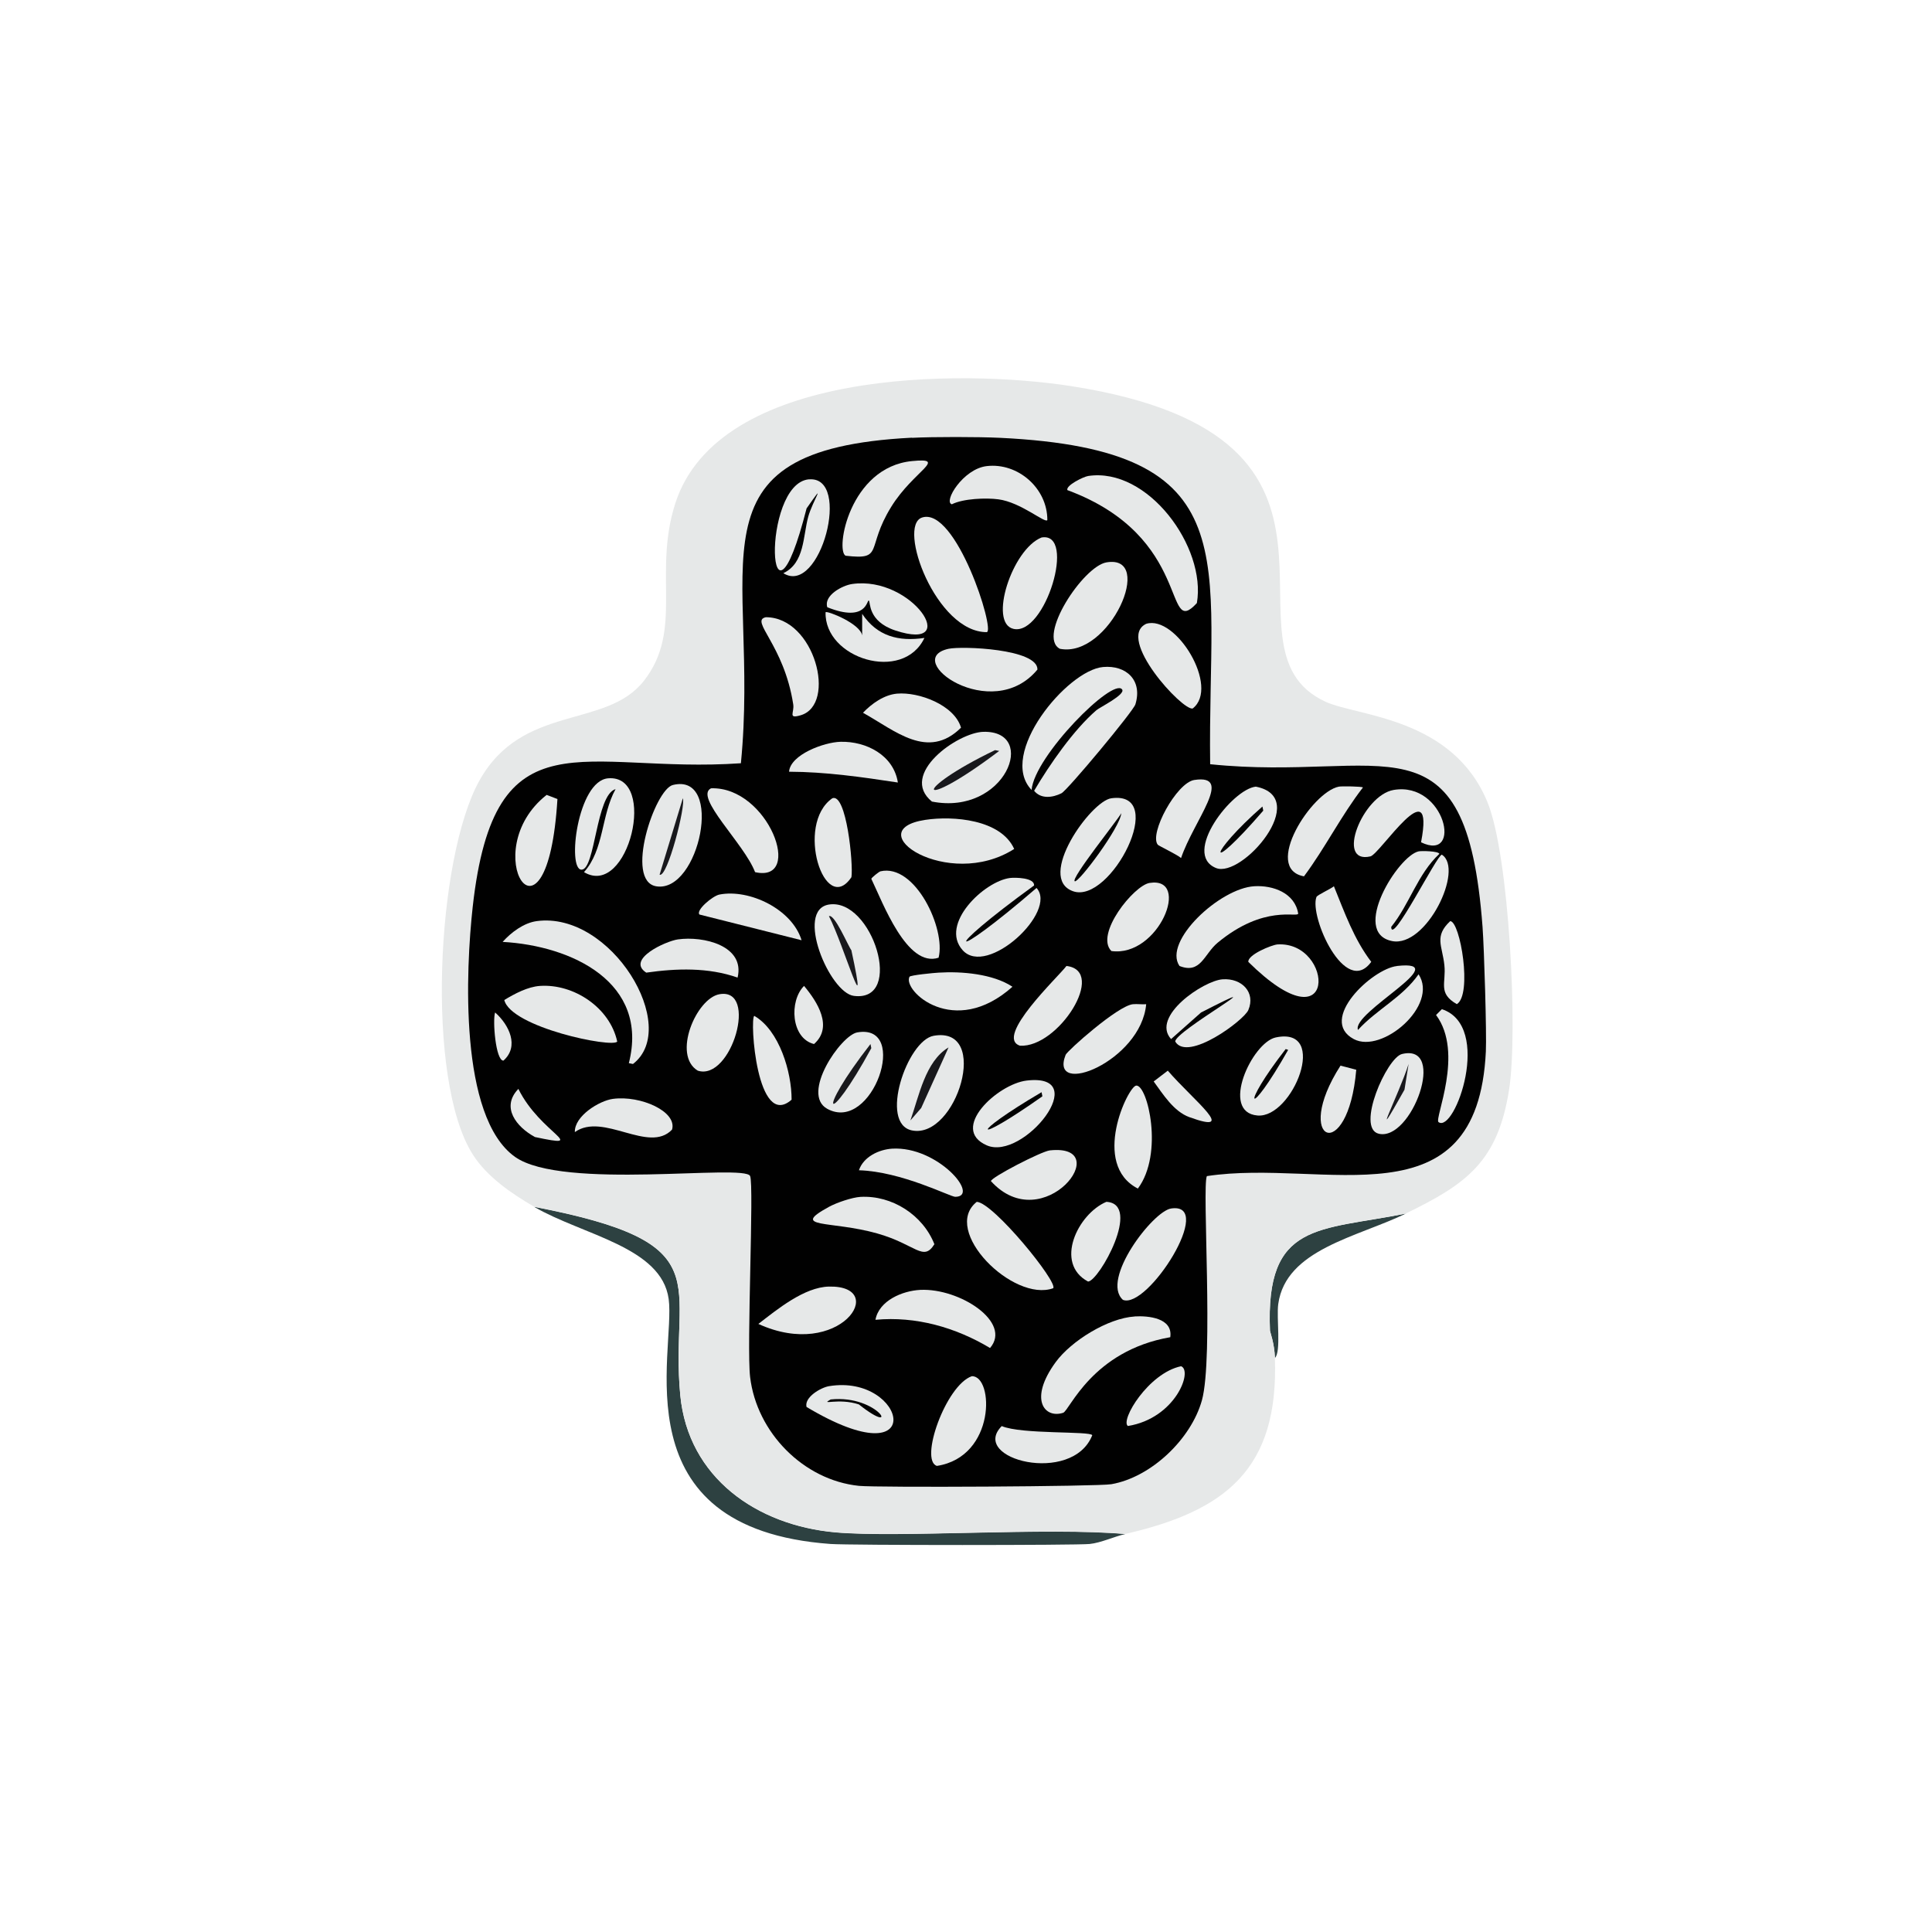 <?xml version="1.0" encoding="UTF-8"?>
<svg id="Layer_2" data-name="Layer 2" xmlns="http://www.w3.org/2000/svg" viewBox="0 0 280.87 280.87">
  <g id="Layer_1-2" data-name="Layer 1">
    <rect width="280.87" height="280.87" fill="#fff" stroke-width="0"/>
    <g>
      <path d="M163.61,223.01c-1.63.37-3.54,1.28-5.19,1.45-1.87.2-34.91.2-37.67,0-30.89-2.23-22.49-27.93-23.54-35.61-1.03-7.57-12.44-9.27-19.56-13.4,27.53,5.29,19.66,10.91,21.25,27.41,1.15,11.98,11.14,18.91,22.58,19.92,9.23.81,30.73-.77,42.13.24Z" fill="#2d4141" stroke-width="0"/>
      <path d="M204.42,176.41c-7.08,3.44-17.48,5.21-18.59,13.16-.28,2.03.45,6.92-.48,7.85-.08-2.2-.72-3.78-.72-3.98-.67-15.86,7.04-14.46,19.8-17.02Z" fill="#2d4141" stroke-width="0"/>
      <g>
        <path d="M204.42,176.41c-12.76,2.56-20.47,1.16-19.8,17.02,0,.2.64,1.78.72,3.98.58,16.09-7.08,22.23-21.73,25.59-11.41-1.01-32.91.57-42.13-.24-11.43-1.01-21.42-7.94-22.58-19.92-1.59-16.5,6.28-22.12-21.25-27.41-3.27-1.9-6.88-4.36-8.93-7.61-6.89-10.9-5.27-43.12.97-54.33,6.26-11.24,18.38-7.47,23.9-14.49,5.84-7.42,1.29-15.61,4.59-25.84,6.29-19.48,41.43-19.55,57.59-17.02,47.87,7.49,19.78,38.03,36.94,45.88,4.68,2.14,18.47,2.24,23.54,14.61,3.16,7.71,4.45,33.42,3.14,41.77-1.64,10.47-6.18,13.72-14.97,17.99Z" fill="#e6e8e8" stroke-width="0"/>
        <g>
          <path d="M132.59,63.65c3.08-.16,9.69-.15,12.8,0,36.47,1.75,30.14,17.47,30.54,47.45,25.35,2.62,37.21-8.24,39.6,23.66.23,3.13.61,15.5.48,18.11-1.22,25.48-23.43,15.5-40.56,18.11-.72,1.62,1,26.4-.72,32.6-1.57,5.63-7.37,11.18-13.16,12.19-1.91.34-34.06.51-36.7.24-8.06-.83-14.86-7.76-15.82-15.82-.52-4.36.59-27.88,0-29.22-.81-1.82-27.26,2.12-34.17-2.78-8.19-5.81-7.16-27.31-6.16-36.34,3.18-28.6,16.09-19.31,38.99-20.89,2.83-28.8-8.81-45.61,24.87-47.33Z" fill="#010101" stroke-width="0"/>
          <g>
            <path d="M160.35,96.97c3.4-.31,5.78,1.95,4.71,5.43-.31,1.01-9.86,12.47-10.74,12.92-1.31.66-3.01.86-3.98-.36,2.26-3.83,5.73-8.84,9.05-11.71.48-.42,4.28-2.28,3.74-3.02-1.32-1.81-12.74,9.68-13.16,14.61-4.97-5.16,5.16-17.4,10.38-17.87Z" fill="#e6e8e8" stroke-width="0"/>
            <path d="M158.18,69.2c8.68-1.33,17.22,10.33,15.82,18.47-4.96,5.43-.43-9.61-18.83-16.42-.24-.68,2.35-1.95,3.02-2.05Z" fill="#e6e8e8" stroke-width="0"/>
            <path d="M134.04,75.24c4.93-1.63,10.66,16.41,9.42,16.66-7.37.03-13.07-15.45-9.42-16.66Z" fill="#e6e8e8" stroke-width="0"/>
            <path d="M182.33,128.84c2.76-.17,5.92.99,6.4,3.98-.11.63-4.94-1.38-11.71,4.23-1.98,1.64-2.45,4.61-5.55,3.38-2.43-3.56,5.84-11.29,10.87-11.59Z" fill="#e6e8e8" stroke-width="0"/>
            <path d="M146.83,127.64c.74-.09,3.59-.06,3.5,1.09-13.88,10.07-12.52,11.47.36.36,3.11,3.43-7.19,13.01-10.74,9.05-3.4-3.79,3.12-10.02,6.88-10.5Z" fill="#e6e8e8" stroke-width="0"/>
            <path d="M88.4,113.15c7.28-.61,2.99,17.51-3.5,13.64,2.94-3.28,2.48-8.26,4.59-12.07-2.85.82-2.94,11.72-4.95,11.71-2.12,0-.6-12.9,3.86-13.28Z" fill="#e6e8e8" stroke-width="0"/>
            <path d="M160.84,81.76c7.19-1.25.45,13.98-6.76,12.56-3.35-1.77,3.38-11.97,6.76-12.56Z" fill="#e6e8e8" stroke-width="0"/>
            <path d="M203.09,140.43c8.61-.95-6.68,6.79-5.67,9.3,2.72-2.98,6.47-4.74,8.81-8.09,2.96,4.51-5.31,11.61-9.42,9.42-5.25-2.8,2.69-10.23,6.28-10.62Z" fill="#e6e8e8" stroke-width="0"/>
            <g>
              <path d="M78.02,133.91c10.83-1.47,20.97,15.4,14,20.77l-.6-.12c2.98-11.73-8.26-17.07-18.35-17.63,1.24-1.38,3.06-2.76,4.95-3.02Z" fill="#e6e8e8" stroke-width="0"/>
              <path d="M78.5,143.33c4.93-.33,10.17,3.17,11.23,8.09-.66.97-15.42-2.05-16.42-6.04,1.5-.91,3.41-1.93,5.19-2.05Z" fill="#e6e8e8" stroke-width="0"/>
            </g>
            <path d="M134.52,119.19c4.03-.61,10.98-.08,12.92,4.23-9.65,6.15-22.82-2.73-12.92-4.23Z" fill="#e6e8e8" stroke-width="0"/>
            <path d="M117.62,69.69c6.26-.52,1.63,17.01-3.74,13.64,3.11-1.48,2.84-5.36,3.62-8.21.62-2.26,2.87-5.66-.24-1.21-5.69,22.24-6.72-3.64.36-4.23Z" fill="#e6e8e8" stroke-width="0"/>
            <path d="M142,174.72c2.42.12,11.86,11.71,11.11,12.56-5.82,2.09-16.34-8.39-11.11-12.56Z" fill="#e6e8e8" stroke-width="0"/>
            <path d="M132.59,67.03c5.32-.52.23,1.39-3.02,6.64-3.77,6.09-.96,7.78-6.64,7.12-1.51-.78.56-12.87,9.66-13.76Z" fill="#e6e8e8" stroke-width="0"/>
            <path d="M177.74,142.37c2.8-.2,4.83,1.92,3.74,4.47-.64,1.5-8.82,7.58-10.62,4.59-.25-1.42,16.19-10.62,3.74-4.23l-4.35,3.86c-2.98-3.28,4.71-8.5,7.49-8.69Z" fill="#e6e8e8" stroke-width="0"/>
            <path d="M137.9,94.32c1.94-.42,13,0,12.92,3.02-6.65,8.03-19.88-1.5-12.92-3.02Z" fill="#e6e8e8" stroke-width="0"/>
            <g>
              <path d="M206.23,123.77c.42-.09,2.9-.05,3.02.36-3.17,2.96-4.32,7.3-7,10.62.04,2.83,6.62-10.43,7.36-10.5,3.29,2.08-2.25,13.56-7.24,12.56-6.06-1.22.87-12.38,3.86-13.04Z" fill="#e6e8e8" stroke-width="0"/>
              <path d="M202.61,114.84c7.5-1.27,10.08,10.56,3.98,7.61,2.1-10.95-5.96,1.72-7.36,2.05-5.13,1.2-1.14-8.89,3.38-9.66Z" fill="#e6e8e8" stroke-width="0"/>
            </g>
            <path d="M151.42,78.14c5.13-.89.53,14.37-4.1,13.28-3.64-.86-.19-11.58,4.1-13.28Z" fill="#e6e8e8" stroke-width="0"/>
            <path d="M128,126.67c5.05-1.17,9.53,8.39,8.45,12.56-4.59,1.51-8.1-7.98-9.78-11.47.04-.18,1.12-1.04,1.33-1.09Z" fill="#e6e8e8" stroke-width="0"/>
            <g>
              <path d="M133.79,187.52c5.74-.27,13.37,4.71,10.14,8.45-5.01-3-10.79-4.65-16.66-4.1.52-2.8,3.93-4.22,6.52-4.35Z" fill="#e6e8e8" stroke-width="0"/>
              <path d="M141.28,200.07c3.21-.09,3.53,11.7-5.07,13.04-2.58-.77,1.29-11.72,5.07-13.04Z" fill="#e6e8e8" stroke-width="0"/>
            </g>
            <path d="M166.63,90.69c4.32-1.35,10.75,9.22,6.76,12.31-1.48.36-11.19-10.21-6.76-12.31Z" fill="#e6e8e8" stroke-width="0"/>
            <path d="M120.51,187.04c8.87-.19,1.58,10.84-10.26,5.43,2.71-2.09,6.66-5.35,10.26-5.43Z" fill="#e6e8e8" stroke-width="0"/>
            <path d="M194.64,114.36c.4-.08,3.38-.04,3.5.12-3.17,4.1-5.5,8.81-8.57,12.92-6.07-1.11,1.14-12.29,5.07-13.04Z" fill="#e6e8e8" stroke-width="0"/>
            <path d="M136.45,141.4c3.33-.21,7.89.17,10.74,2.05-8.51,7.6-16.02.54-14.97-1.45.13-.24,3.63-.57,4.23-.6Z" fill="#e6e8e8" stroke-width="0"/>
            <path d="M111.34,89.73c7.1,0,10.37,12.68,5.07,14.25-1.92.57-.91-.39-1.09-1.57-1.34-8.72-6.38-12.18-3.98-12.68Z" fill="#e6e8e8" stroke-width="0"/>
            <path d="M165.18,157.82c1.65-.13,4.04,9.9.24,14.97-6.87-3.53-1.42-14.88-.24-14.97Z" fill="#e6e8e8" stroke-width="0"/>
            <path d="M164.7,145.99c.63-.06,1.3.05,1.93,0-.75,8.31-14.2,13.66-11.71,7.36.23-.58,7.57-7.14,9.78-7.36Z" fill="#e6e8e8" stroke-width="0"/>
            <path d="M152.63,167.24c9.73-1.03-.93,12.88-8.57,4.47,0-.54,7.32-4.33,8.57-4.47Z" fill="#e6e8e8" stroke-width="0"/>
            <path d="M155.04,140.43c5.95.7-1.19,11.93-6.76,11.59-3.78-1.23,5.66-10.1,6.76-11.59Z" fill="#e6e8e8" stroke-width="0"/>
            <path d="M143.45,67.76c4.54-.53,8.83,3.23,8.81,7.85-.31.52-3.84-2.59-7.12-3.02-1.81-.24-5.11-.11-6.76.72-1.28-.33,1.62-5.15,5.07-5.55Z" fill="#e6e8e8" stroke-width="0"/>
            <path d="M167.12,128.36c6.12-.98,1.32,10.85-5.55,9.9-2.44-2.44,3.26-9.53,5.55-9.9Z" fill="#e6e8e8" stroke-width="0"/>
            <path d="M79.47,115.56l1.57.6c-1.48,24.24-11.99,7.59-1.57-.6Z" fill="#e6e8e8" stroke-width="0"/>
            <g>
              <path d="M104.58,144.54c5.73-1.03,1.76,12.68-3.14,11.11-3.74-2.26-.22-10.5,3.14-11.11Z" fill="#e6e8e8" stroke-width="0"/>
              <path d="M98.54,136.57c3.7-.53,9.8.9,8.69,5.55-4.28-1.5-8.87-1.35-13.28-.72-2.98-1.94,2.85-4.58,4.59-4.83Z" fill="#e6e8e8" stroke-width="0"/>
            </g>
            <g>
              <path d="M170.25,175.69c6.55-.99-3.41,14.71-7,13.28-3.27-2.92,4.34-12.88,7-13.28Z" fill="#e6e8e8" stroke-width="0"/>
              <path d="M160.84,174.72c5.22.28-1.08,11.53-2.66,11.59-4.95-2.64-1.51-9.82,2.66-11.59Z" fill="#e6e8e8" stroke-width="0"/>
            </g>
            <g>
              <path d="M122.2,107.84c3.73-.09,7.71,1.94,8.33,5.92-5.25-.8-10.5-1.55-15.82-1.57.2-2.49,5.08-4.29,7.49-4.35Z" fill="#e6e8e8" stroke-width="0"/>
              <path d="M121,116.05c2.06-.82,3.07,9.58,2.78,11.47-3.89,5.8-8.23-7.66-2.78-11.47Z" fill="#e6e8e8" stroke-width="0"/>
            </g>
            <g>
              <path d="M164.94,191.38c2-.12,5.6.22,5.19,3.02-11.38,1.98-14.64,10.68-15.57,10.99-2.72.88-5.04-1.96-1.09-7.36,2.27-3.11,7.62-6.4,11.47-6.64Z" fill="#e6e8e8" stroke-width="0"/>
              <path d="M145.63,207.32c2.85,1.23,12.93.7,13.16,1.33-2.88,7.3-17.93,3.49-13.16-1.33Z" fill="#e6e8e8" stroke-width="0"/>
            </g>
            <g>
              <path d="M125.1,174c4.58-.25,9.06,2.62,10.74,6.88-1.62,2.61-2.69.02-8.33-1.57-6.75-1.9-12.78-.7-7-3.86,1.11-.61,3.37-1.38,4.59-1.45Z" fill="#e6e8e8" stroke-width="0"/>
              <path d="M129.69,166.99c6.65-.4,12.88,6.98,9.18,7-.73,0-7.77-3.67-14-3.86.66-1.97,2.92-3.02,4.83-3.14Z" fill="#e6e8e8" stroke-width="0"/>
            </g>
            <g>
              <path d="M123.89,84.9c8.76-1.25,16.04,9.98,6.28,6.76-4.06-1.34-3.6-4.18-3.86-4.35-.3-.19-.26,3.28-6.04.97-.55-1.71,2.19-3.18,3.62-3.38Z" fill="#e6e8e8" stroke-width="0"/>
              <path d="M120.03,89c.28-.22,5.03,1.66,5.31,3.38v-3.14c2.17,3.25,5.29,4.06,9.05,3.5-3.11,6.57-14.57,2.99-14.37-3.74Z" fill="#e6e8e8" stroke-width="0"/>
            </g>
            <path d="M185.71,137.3c8.25-.52,8.95,15.54-4.23,2.54-.11-1.05,3.42-2.48,4.23-2.54Z" fill="#e6e8e8" stroke-width="0"/>
            <path d="M104.58,130.05c4.37-.86,10.59,2.15,11.95,6.64l-14.85-3.74c-.54-.63,1.91-2.7,2.9-2.9Z" fill="#e6e8e8" stroke-width="0"/>
            <path d="M193.92,128.84c1.54,3.78,2.91,7.69,5.43,10.99-3.79,5.21-9.03-6.61-7.97-9.42.12-.31,2.1-1.18,2.54-1.57Z" fill="#e6e8e8" stroke-width="0"/>
            <path d="M109.65,147.68c3.65,2.1,5.45,8.19,5.43,12.19-5.05,4.46-6.1-11.69-5.43-12.19Z" fill="#e6e8e8" stroke-width="0"/>
            <path d="M209.61,146.71c7.46,2.45,1.88,18.12-.48,16.42-.65-.47,3.77-10.04-.36-15.57l.85-.85Z" fill="#e6e8e8" stroke-width="0"/>
            <path d="M171.7,198.62c1.75.64-.81,7.57-7.73,8.69-1.14-.82,2.99-7.7,7.73-8.69Z" fill="#e6e8e8" stroke-width="0"/>
            <path d="M194.88,154.92l2.29.6c-1.2,13.95-9.44,10.54-2.29-.6Z" fill="#e6e8e8" stroke-width="0"/>
            <path d="M210.82,133.91c1.47,0,3.25,10.71.97,12.07-2.8-1.6-1.53-3.06-1.81-5.67-.3-2.83-1.52-4.18.85-6.4Z" fill="#e6e8e8" stroke-width="0"/>
            <path d="M169.77,155.65c3.76,4.35,10.36,9.38,3.14,6.76-2.29-.83-3.84-3.35-5.19-5.19l2.05-1.57Z" fill="#e6e8e8" stroke-width="0"/>
            <path d="M116.89,143.33c1.94,2.31,4.27,5.97,1.45,8.45-3.35-.83-3.64-6.26-1.45-8.45Z" fill="#e6e8e8" stroke-width="0"/>
            <g>
              <path d="M89.13,159.75c3.99-.53,9.34,1.84,8.57,4.47-3.38,3.56-9.99-2.58-14.13.36-.08-2.32,3.53-4.56,5.55-4.83Z" fill="#e6e8e8" stroke-width="0"/>
              <path d="M75.36,158.3c3.2,6.5,10.49,8.71,2.41,7-2.71-1.47-4.98-4.34-2.41-7Z" fill="#e6e8e8" stroke-width="0"/>
            </g>
            <path d="M71.98,147.19c2.05,1.82,3.54,4.93,1.21,7-1.14.03-1.6-5.93-1.21-7Z" fill="#e6e8e8" stroke-width="0"/>
            <g>
              <path d="M135.73,150.58c8.36-1.48,3.33,15.05-3.14,13.76-4.84-.96-.71-13.08,3.14-13.76Z" fill="#e6e8e8" stroke-width="0"/>
              <path d="M137.9,152.27l-3.98,8.81-1.57,1.81c1.26-3.54,2.16-8.6,5.55-10.62Z" fill="#18181c" stroke-width="0"/>
            </g>
            <g>
              <path d="M103.37,114.6c8.33-.28,13.58,13.82,6.4,12.19-1.55-4.11-8.92-10.96-6.4-12.19Z" fill="#e6e8e8" stroke-width="0"/>
              <g>
                <path d="M97.82,114.12c7.51-1.85,3.86,15.75-2.41,14.73-4.65-.76-.23-14.08,2.41-14.73Z" fill="#e6e8e8" stroke-width="0"/>
                <path d="M99.27,116.05c.46,1.03-2.25,11.63-3.38,11.11l3.38-11.11Z" fill="#18181c" stroke-width="0"/>
              </g>
            </g>
            <g>
              <path d="M161.56,116.05c8.41-1.16-.1,15.42-5.55,13.52-5.43-1.89,2.55-13.11,5.55-13.52Z" fill="#e6e8e8" stroke-width="0"/>
              <path d="M163.01,118.22c-.14,2.05-6.21,10.15-6.76,9.9-.68-.32,6.36-9.08,6.76-9.9Z" fill="#010101" stroke-width="0"/>
            </g>
            <g>
              <path d="M130.41,100.84c3.17-.28,8.35,1.66,9.3,4.95-4.83,4.77-9.56.43-14.25-2.17,1.27-1.33,3.06-2.61,4.95-2.78Z" fill="#e6e8e8" stroke-width="0"/>
              <g>
                <path d="M142.97,106.39c8.03-.19,3.2,12.23-7.49,10.14-4.85-3.95,3.74-10.05,7.49-10.14Z" fill="#e6e8e8" stroke-width="0"/>
                <path d="M144.66,109.05l.6.12c-12.1,9.16-12.99,5.84-.6-.12Z" fill="#18181c" stroke-width="0"/>
              </g>
            </g>
            <g>
              <path d="M120.51,131.5c6.28-1,11.07,14.23,3.62,13.28-3.54-.45-8.59-12.49-3.62-13.28Z" fill="#e6e8e8" stroke-width="0"/>
              <path d="M120.51,133.19c.82-.38,2.8,4.36,3.26,4.95,2.64,12.25-1.12-.82-3.26-4.95Z" fill="#18181c" stroke-width="0"/>
            </g>
            <g>
              <path d="M173.63,113.39c5.82-.88-.05,5.83-1.93,11.35-.49-.46-3.26-1.78-3.38-1.93-1.3-1.58,2.71-9.02,5.31-9.42Z" fill="#e6e8e8" stroke-width="0"/>
              <g>
                <path d="M182.57,114.36c8.15,1.6-2.02,13.37-5.79,11.83-5-2.04,2.35-11.48,5.79-11.83Z" fill="#e6e8e8" stroke-width="0"/>
                <path d="M183.53,117.25l.12.6c-8.52,9.86-8.01,6.34-.12-.6Z" fill="#010101" stroke-width="0"/>
              </g>
            </g>
            <g>
              <path d="M149.25,157.09c9.77-1.15-.46,11.74-5.79,9.42-5.49-2.39,1.57-8.92,5.79-9.42Z" fill="#e6e8e8" stroke-width="0"/>
              <path d="M151.42,158.78l.12.6c-10.35,7.31-10.76,5.66-.12-.6Z" fill="#010101" stroke-width="0"/>
            </g>
            <g>
              <path d="M124.62,150.09c7.72-1.37,2.21,14.7-4.35,11.11-3.9-2.14,1.96-10.68,4.35-11.11Z" fill="#e6e8e8" stroke-width="0"/>
              <path d="M126.55,151.78l.12.6c-6.48,11.91-8.22,9.79-.12-.6Z" fill="#18181c" stroke-width="0"/>
            </g>
            <g>
              <path d="M185.47,150.82c7.83-1.65,2.45,11.79-2.66,11.35-5.49-.47-.8-10.62,2.66-11.35Z" fill="#e6e8e8" stroke-width="0"/>
              <path d="M186.91,152.51l.36.12c-5.94,10.47-7,8.41-.36-.12Z" fill="#010101" stroke-width="0"/>
            </g>
            <g>
              <path d="M120.51,201.52c11.3-1.87,14.79,13.8-3.26,3.02-.35-1.42,2.08-2.82,3.26-3.02Z" fill="#e6e8e8" stroke-width="0"/>
              <path d="M120.76,203.45c7.03-.74,10.29,5.64,4.1.72-2.99-.99-5.73.2-4.1-.72Z" fill="#010101" stroke-width="0"/>
            </g>
            <g>
              <path d="M203.82,153.23c6.61-1.59,1.39,12.73-3.38,11.59-3.35-.8,1.16-11.06,3.38-11.59Z" fill="#e6e8e8" stroke-width="0"/>
              <path d="M204.78,154.68l-.6,3.74c-5.38,9.58-.87.85.6-3.74Z" fill="#18181c" stroke-width="0"/>
            </g>
          </g>
        </g>
      </g>
    </g>
  </g>
</svg>